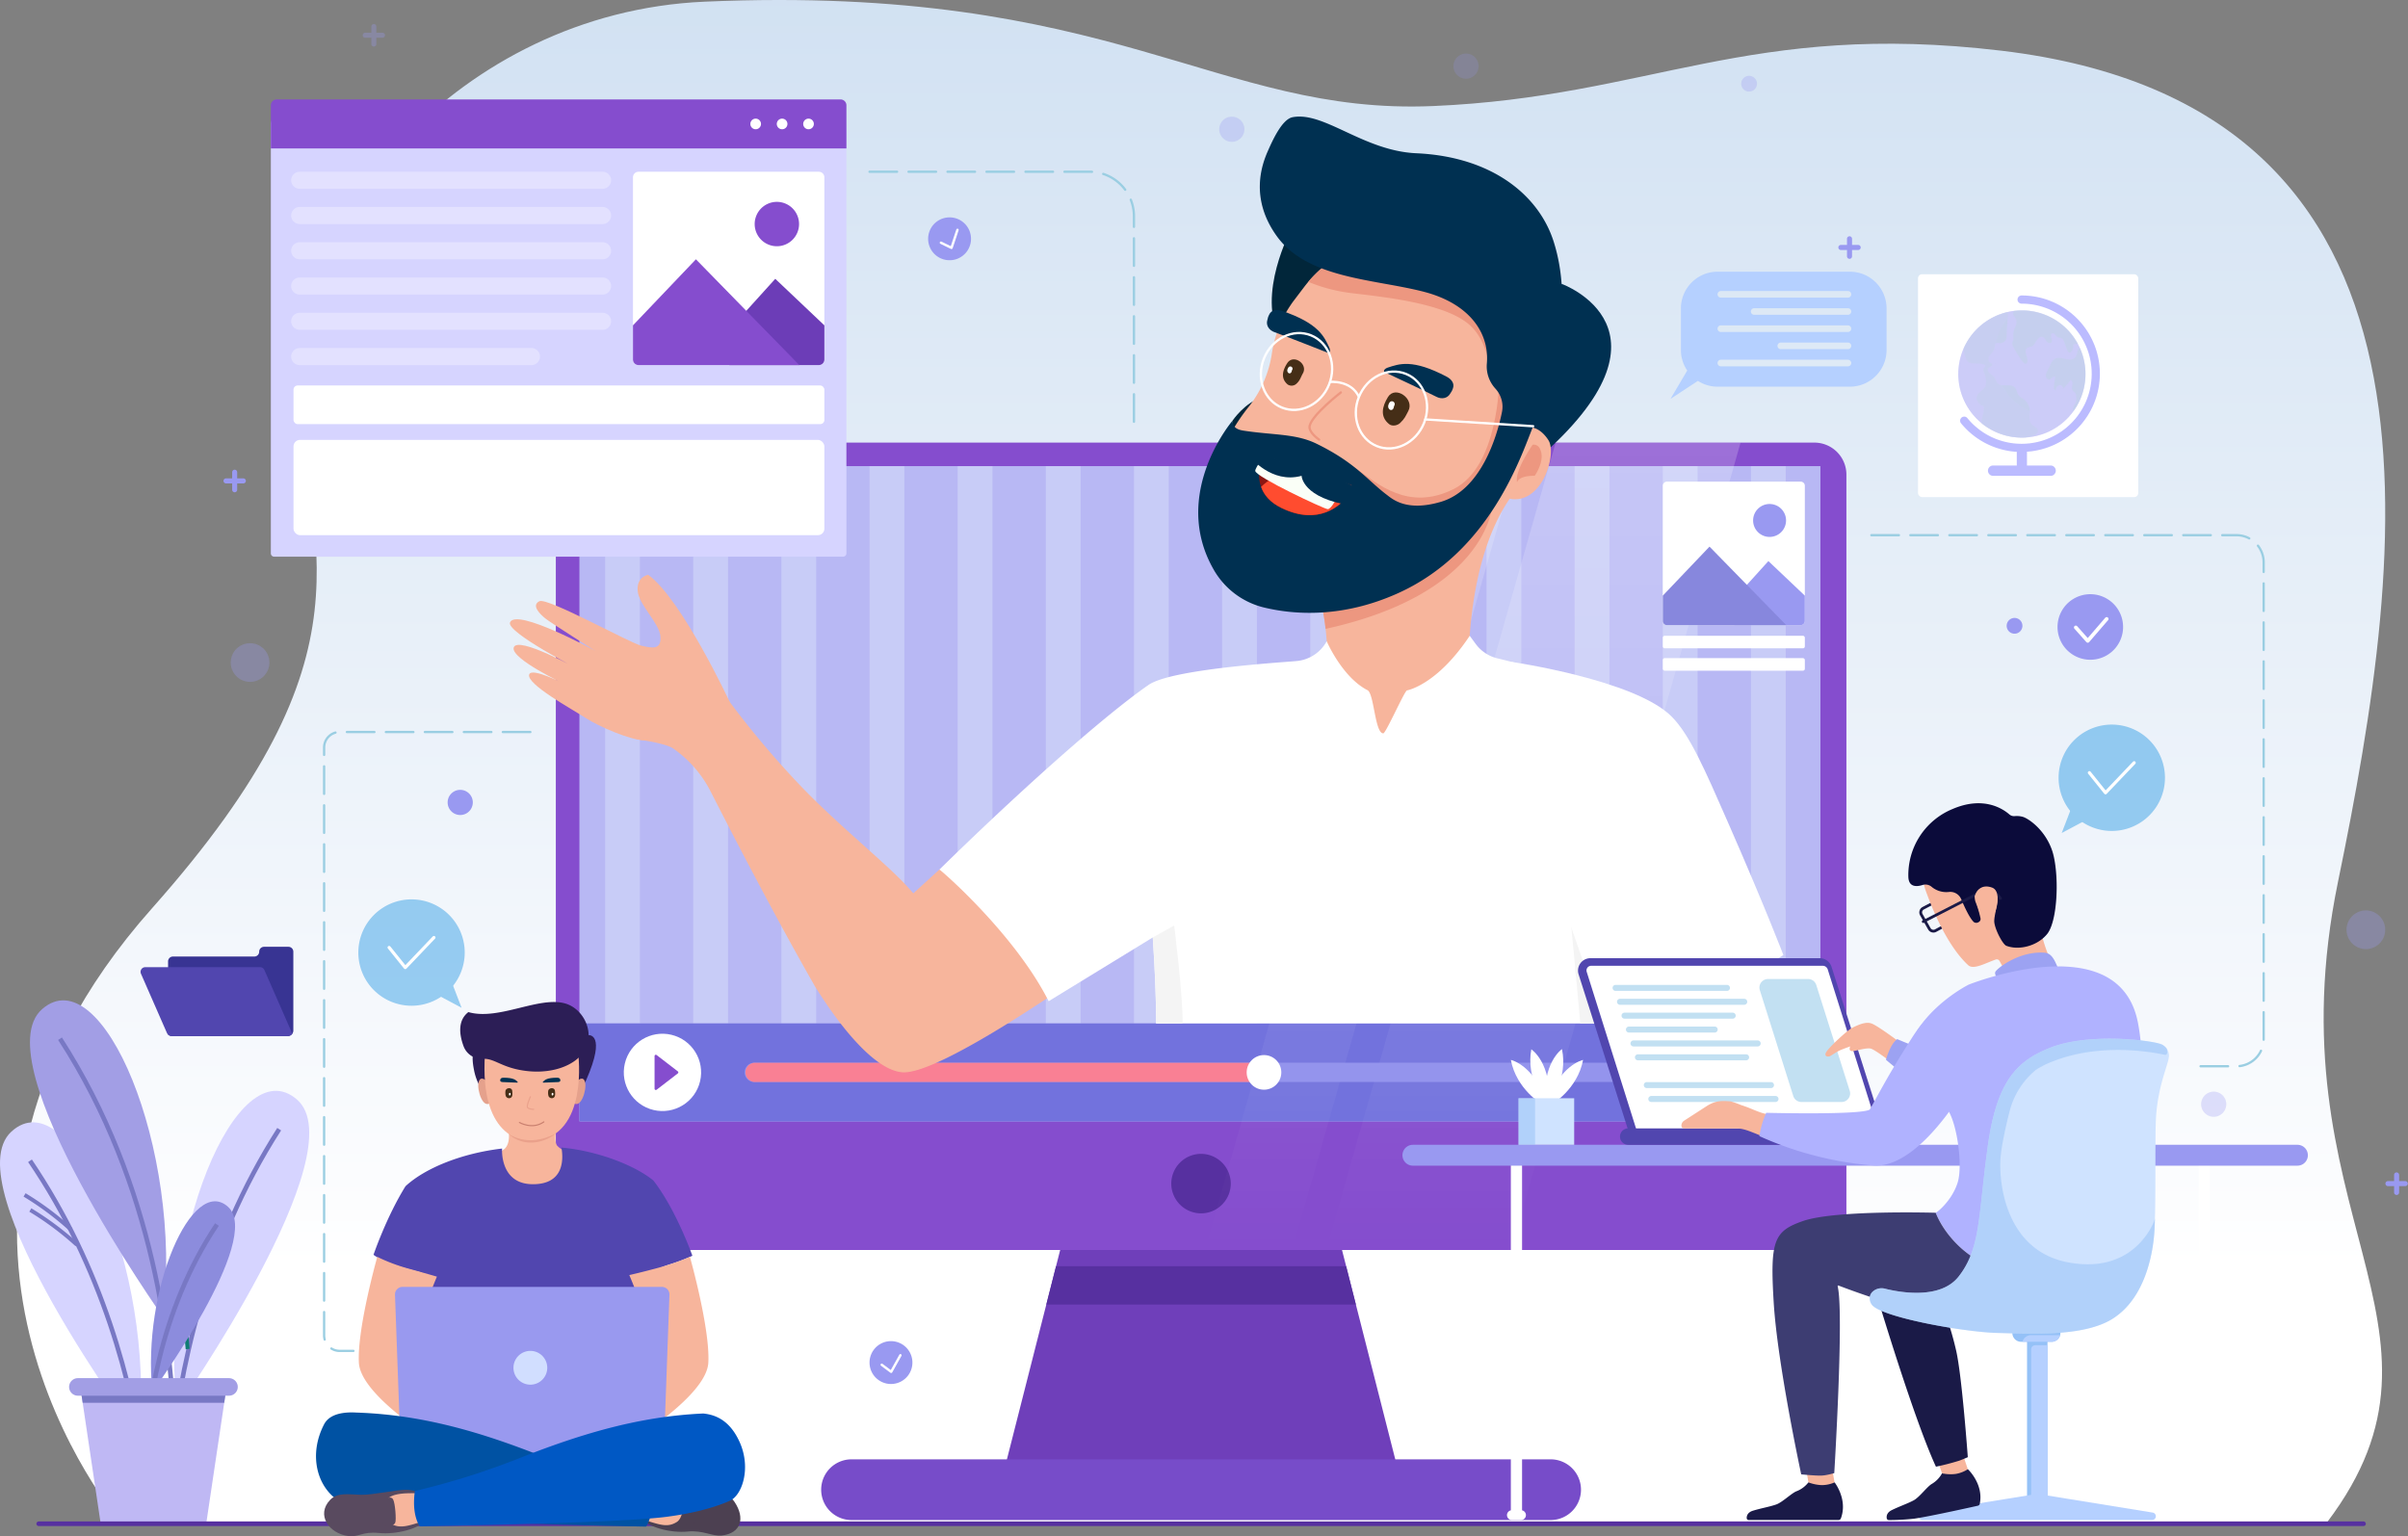 <svg xmlns="http://www.w3.org/2000/svg" xmlns:xlink="http://www.w3.org/1999/xlink" width="1049.99" height="670" viewBox="0 0 1049.99 670">
  <rect x="0" y="0" width="1049.99" height="670" fill="#808080" stroke="none"/>
  <defs>
    <linearGradient id="linear-gradient" x1="0.5" x2="0.5" y2="1" gradientUnits="objectBoundingBox">
      <stop offset="0" stop-color="#d1e1f2"/>
      <stop offset="0.775" stop-color="#fbfcfe"/>
      <stop offset="0.833" stop-color="#fff"/>
    </linearGradient>
    <linearGradient id="linear-gradient-2" x1="0.5" y1="-0.011" x2="0.5" y2="0.996" gradientUnits="objectBoundingBox">
      <stop offset="0" stop-color="#fff"/>
      <stop offset="1" stop-color="#fff" stop-opacity="0"/>
    </linearGradient>
  </defs>
  <g id="About_Image" data-name="About Image" transform="translate(-63.01 -47.639)">
    <path id="Path_1840" data-name="Path 1840" d="M112.412,711.319s-109.939-128.13,13.9-267.564c99.827-112.392,67.952-155.857,63.351-231.646C185.772,147.956,258.52,53.1,367.39,48.362,545.835,40.6,590.2,97.948,684.938,93.89S822.529,56.669,932.573,69.737c204.2,24.252,176.677,217.785,146.919,362.443s59.659,194.05-4.689,279.254" transform="translate(2.996 0)" fill="url(#linear-gradient)"/>
    <g id="Group_344" data-name="Group 344" transform="translate(305.37 240.675)">
      <g id="Group_340" data-name="Group 340" transform="translate(115.707 326.868)">
        <path id="Path_1841" data-name="Path 1841" d="M496.085,480.039H323.629l18.732-73.647,4.245-16.7,8.242-32.343H464.866l8.242,32.343,4.245,16.7Z" transform="translate(-244.196 -357.347)" fill="#6f3fba"/>
        <path id="Path_1842" data-name="Path 1842" d="M469.78,393.316H334.788l4.246-16.7h126.5Z" transform="translate(-236.623 -344.27)" fill="#5730a0"/>
        <path id="Path_1843" data-name="Path 1843" d="M594.378,453.265H289.554a13.245,13.245,0,0,1-13.243-13.245h0a13.243,13.243,0,0,1,13.243-13.243H594.378a13.245,13.245,0,0,1,13.245,13.243h0A13.246,13.246,0,0,1,594.378,453.265Z" transform="translate(-276.311 -310.225)" fill="#774cc9"/>
      </g>
      <path id="Path_1844" data-name="Path 1844" d="M770.136,176.6V500.785a13.978,13.978,0,0,1-13.97,13.972H221.356a13.965,13.965,0,0,1-13.972-13.972V176.6a13.964,13.964,0,0,1,13.972-13.972h534.81A13.977,13.977,0,0,1,770.136,176.6Z" transform="translate(-207.384 -162.631)" fill="#854dce"/>
      <rect id="Rectangle_155" data-name="Rectangle 155" width="541.124" height="285.776" transform="translate(10.293 10.256)" fill="#b8b8f4"/>
      <g id="Group_341" data-name="Group 341" transform="translate(21.493 10.256)" opacity="0.3">
        <rect id="Rectangle_156" data-name="Rectangle 156" width="15.171" height="243.039" transform="translate(461.199)" fill="#eefaff"/>
        <rect id="Rectangle_157" data-name="Rectangle 157" width="15.171" height="243.039" transform="translate(499.632)" fill="#eefaff"/>
        <rect id="Rectangle_158" data-name="Rectangle 158" width="15.171" height="243.039" fill="#eefaff"/>
        <rect id="Rectangle_159" data-name="Rectangle 159" width="15.171" height="243.039" transform="translate(38.433)" fill="#eefaff"/>
        <rect id="Rectangle_160" data-name="Rectangle 160" width="15.171" height="243.039" transform="translate(76.866)" fill="#eefaff"/>
        <rect id="Rectangle_161" data-name="Rectangle 161" width="15.171" height="243.039" transform="translate(115.3)" fill="#eefaff"/>
        <rect id="Rectangle_162" data-name="Rectangle 162" width="15.171" height="243.039" transform="translate(153.733)" fill="#eefaff"/>
        <rect id="Rectangle_163" data-name="Rectangle 163" width="15.171" height="243.039" transform="translate(192.166)" fill="#eefaff"/>
        <rect id="Rectangle_164" data-name="Rectangle 164" width="15.171" height="243.039" transform="translate(230.6)" fill="#eefaff"/>
        <rect id="Rectangle_165" data-name="Rectangle 165" width="15.171" height="243.039" transform="translate(269.033)" fill="#eefaff"/>
        <rect id="Rectangle_166" data-name="Rectangle 166" width="15.171" height="243.039" transform="translate(307.466)" fill="#eefaff"/>
        <rect id="Rectangle_167" data-name="Rectangle 167" width="15.171" height="243.039" transform="translate(345.899)" fill="#eefaff"/>
        <rect id="Rectangle_168" data-name="Rectangle 168" width="15.171" height="243.039" transform="translate(384.333)" fill="#eefaff"/>
        <rect id="Rectangle_169" data-name="Rectangle 169" width="15.171" height="243.039" transform="translate(422.766)" fill="#eefaff"/>
      </g>
      <rect id="Rectangle_170" data-name="Rectangle 170" width="541.124" height="42.737" transform="translate(10.293 253.294)" fill="#7272dd"/>
      <path id="Path_1845" data-name="Path 1845" d="M380.221,373.364h0a13.012,13.012,0,0,1-12.973-12.975h0a13.012,13.012,0,0,1,12.973-12.975h0A13.013,13.013,0,0,1,393.2,360.39h0A13.013,13.013,0,0,1,380.221,373.364Z" transform="translate(-98.885 -37.219)" fill="#5730a0"/>
      <path id="Path_1846" data-name="Path 1846" d="M414.054,514.5h-38.01l99.963-351.868h38.01Z" transform="translate(-92.916 -162.631)" opacity="0.2" fill="url(#linear-gradient-2)"/>
      <path id="Path_1847" data-name="Path 1847" d="M488.177,514.5h-80.64L507.5,162.631h80.64Z" transform="translate(-71.541 -162.631)" opacity="0.2" fill="url(#linear-gradient-2)"/>
      <g id="Group_342" data-name="Group 342" transform="translate(82.514 267.109)">
        <path id="Path_1848" data-name="Path 1848" d="M704.685,332.134H260.735a4.2,4.2,0,1,1,0-8.393h443.95a4.2,4.2,0,0,1,0,8.393Z" transform="translate(-256.538 -320.396)" fill="#9494ed"/>
        <path id="Path_1849" data-name="Path 1849" d="M482.71,323.746v8.393H260.737a4.2,4.2,0,0,1,0-8.393Z" transform="translate(-256.537 -320.392)" fill="#f98094"/>
        <circle id="Ellipse_197" data-name="Ellipse 197" cx="7.554" cy="7.554" r="7.554" transform="translate(218.726)" fill="#fff"/>
      </g>
      <g id="Group_343" data-name="Group 343" transform="translate(26.22 254.384)">
        <circle id="Ellipse_198" data-name="Ellipse 198" cx="16.857" cy="16.857" r="16.857" transform="translate(0 32.812) rotate(-76.718)" fill="#fff"/>
        <path id="Path_1850" data-name="Path 1850" d="M233.933,321.79l9.243,7.121a.558.558,0,0,1,0,.885l-9.243,7.119a.558.558,0,0,1-.9-.441v-14.24A.559.559,0,0,1,233.933,321.79Z" transform="translate(-216.196 -309.074)" fill="#854dce"/>
      </g>
    </g>
    <g id="Group_350" data-name="Group 350" transform="translate(63.009 483.923)">
      <g id="Group_345" data-name="Group 345" transform="translate(0 53.205)">
        <path id="Path_1851" data-name="Path 1851" d="M123.71,476.472S42.468,366.726,67.961,343.287,130.71,402.41,123.71,476.472Z" transform="translate(-63.009 -339.229)" fill="#d6d4ff"/>
        <path id="Path_1852" data-name="Path 1852" d="M70.8,349.212c31.381,46.263,44.68,97.027,50.282,136.84" transform="translate(-57.724 -332.453)" fill="none" stroke="#7878c4" stroke-miterlimit="10" stroke-width="2"/>
        <path id="Path_1853" data-name="Path 1853" d="M69.392,358.081a129.806,129.806,0,0,1,20.3,15.16" transform="translate(-58.678 -326.434)" fill="none" stroke="#7878c4" stroke-miterlimit="10" stroke-width="1.718"/>
        <path id="Path_1854" data-name="Path 1854" d="M70.891,362a129.8,129.8,0,0,1,20.3,15.16" transform="translate(-57.66 -323.776)" fill="none" stroke="#7878c4" stroke-miterlimit="10" stroke-width="1.718"/>
      </g>
      <g id="Group_346" data-name="Group 346" transform="translate(74.149 39.464)">
        <path id="Path_1855" data-name="Path 1855" d="M109.627,469.461s78.328-111.846,52.226-134.606S100.68,395.609,109.627,469.461Z" transform="translate(-106.487 -331.043)" fill="#d6d4ff"/>
        <path id="Path_1856" data-name="Path 1856" d="M154.763,341c-32.451,50.658-43.829,105.974-47.583,147.042" transform="translate(-107.18 -324.281)" fill="none" stroke="#7878c4" stroke-miterlimit="10" stroke-width="2"/>
        <path id="Path_1857" data-name="Path 1857" d="M110.709,381.593c.3,10.316.967,19.658,1.748,27.744" transform="translate(-104.785 -296.735)" fill="none" stroke="#0e7c74" stroke-miterlimit="10" stroke-width="1.718"/>
      </g>
      <g id="Group_347" data-name="Group 347" transform="translate(13.073 0)">
        <path id="Path_1858" data-name="Path 1858" d="M128.888,445.757S50.059,334.265,76.057,311.388,137.5,371.866,128.888,445.757Z" transform="translate(-70.797 -307.534)" fill="#a29ee5"/>
        <path id="Path_1859" data-name="Path 1859" d="M78.6,317.5c41.381,63.963,49.006,135.551,50.008,176.241" transform="translate(-65.5 -300.771)" fill="none" stroke="#7878c4" stroke-miterlimit="10" stroke-width="2"/>
      </g>
      <g id="Group_348" data-name="Group 348" transform="translate(62.959 87.644)">
        <path id="Path_1860" data-name="Path 1860" d="M102.835,442.846s48.513-66.671,33-80.7S98.241,398.159,102.835,442.846Z" transform="translate(-99.357 -359.744)" fill="#8c8cdd"/>
        <path id="Path_1861" data-name="Path 1861" d="M132.154,365.769c-25.511,38.281-30.7,81.442-31.64,106" transform="translate(-100.514 -355.655)" fill="none" stroke="#7878c4" stroke-miterlimit="10" stroke-width="2"/>
      </g>
      <g id="Group_349" data-name="Group 349" transform="translate(30.135 164.772)">
        <path id="Path_1862" data-name="Path 1862" d="M147.871,407.334l-.382,2.549-.8,5.417-7.749,52.012H92.711L84.963,415.3l-.8-5.417-.382-2.549Z" transform="translate(-79.05 -404.572)" fill="#bfb8f4"/>
        <path id="Path_1863" data-name="Path 1863" d="M147.334,408.853l-.8,5.417H84.808l-.8-5.417Z" transform="translate(-78.895 -403.542)" fill="#7878c4"/>
        <path id="Path_1864" data-name="Path 1864" d="M150.682,413.337h-65.9a3.824,3.824,0,0,1-3.824-3.824h0a3.824,3.824,0,0,1,3.824-3.824h65.9a3.823,3.823,0,0,1,3.822,3.824h0A3.823,3.823,0,0,1,150.682,413.337Z" transform="translate(-80.961 -405.689)" fill="#a29ee5"/>
      </g>
    </g>
    <g id="Group_351" data-name="Group 351" transform="translate(124.301 460.564)">
      <path id="Path_1865" data-name="Path 1865" d="M161.286,295.744v34.388a2.327,2.327,0,0,1-.452,1.392,2.377,2.377,0,0,1-1.974,1.034H108.34a2.477,2.477,0,0,1-1.672-.658V299.975a2.119,2.119,0,0,1,2.124-2.107h35.5a2.118,2.118,0,0,0,2.105-2.124,2.12,2.12,0,0,1,2.107-2.125h10.66A2.135,2.135,0,0,1,161.286,295.744Z" transform="translate(-94.671 -293.619)" fill="#383493"/>
      <path id="Path_1866" data-name="Path 1866" d="M165.685,327.928a2.377,2.377,0,0,1-1.974,1.034H113.19a2.477,2.477,0,0,1-1.672-.658,2.352,2.352,0,0,1-.509-.715.75.75,0,0,1-.076-.17L99.692,301.756a2.029,2.029,0,0,1,1.862-2.839h50.087a2.022,2.022,0,0,1,1.86,1.2l10.529,24.027Z" transform="translate(-99.521 -290.023)" fill="#5146af"/>
    </g>
    <line id="Line_4" data-name="Line 4" x2="1013.73" transform="translate(79.881 712.187)" fill="none" stroke="#5730a0" stroke-linecap="round" stroke-linejoin="round" stroke-width="2"/>
    <g id="Group_355" data-name="Group 355" transform="translate(181.11 91.01)">
      <path id="Rectangle_171" data-name="Rectangle 171" d="M4.484,0H244.321a6.647,6.647,0,0,1,6.647,6.647V191.591a1.432,1.432,0,0,1-1.432,1.432H1.432A1.432,1.432,0,0,1,0,191.591V4.484A4.484,4.484,0,0,1,4.484,0Z" transform="translate(0.001 6.38)" fill="#d6d4ff"/>
      <rect id="Rectangle_172" data-name="Rectangle 172" width="231.478" height="41.557" rx="2.827" transform="translate(9.884 148.477)" fill="#fff"/>
      <rect id="Rectangle_173" data-name="Rectangle 173" width="231.478" height="16.855" rx="1.801" transform="translate(9.884 124.746)" fill="#fff"/>
      <g id="Group_352" data-name="Group 352" transform="translate(8.858 31.528)">
        <path id="Path_1867" data-name="Path 1867" d="M274.437,99.7H142.359a3.72,3.72,0,0,1-3.72-3.72h0a3.72,3.72,0,0,1,3.72-3.72H274.437a3.72,3.72,0,0,1,3.72,3.72h0A3.72,3.72,0,0,1,274.437,99.7Z" transform="translate(-138.639 -92.256)" fill="#fff" opacity="0.31"/>
        <path id="Path_1868" data-name="Path 1868" d="M274.437,108.855H142.361a3.72,3.72,0,0,1-3.722-3.718h0a3.72,3.72,0,0,1,3.722-3.722H274.437a3.72,3.72,0,0,1,3.72,3.722h0A3.719,3.719,0,0,1,274.437,108.855Z" transform="translate(-138.639 -86.04)" fill="#fff" opacity="0.31"/>
        <path id="Path_1869" data-name="Path 1869" d="M274.437,118.015H142.361a3.72,3.72,0,0,1-3.722-3.72h0a3.721,3.721,0,0,1,3.722-3.72H274.437a3.72,3.72,0,0,1,3.72,3.72h0A3.72,3.72,0,0,1,274.437,118.015Z" transform="translate(-138.639 -79.823)" fill="#fff" opacity="0.31"/>
        <path id="Path_1870" data-name="Path 1870" d="M274.437,127.174H142.361a3.72,3.72,0,0,1-3.722-3.718h0a3.72,3.72,0,0,1,3.722-3.722H274.437a3.72,3.72,0,0,1,3.72,3.722h0A3.719,3.719,0,0,1,274.437,127.174Z" transform="translate(-138.639 -73.607)" fill="#fff" opacity="0.31"/>
        <path id="Path_1871" data-name="Path 1871" d="M274.437,136.334H142.361a3.72,3.72,0,0,1-3.722-3.72h0a3.72,3.72,0,0,1,3.722-3.72H274.437a3.72,3.72,0,0,1,3.72,3.72h0A3.72,3.72,0,0,1,274.437,136.334Z" transform="translate(-138.639 -67.39)" fill="#fff" opacity="0.31"/>
        <path id="Path_1872" data-name="Path 1872" d="M243.41,145.5H142.361a3.72,3.72,0,0,1-3.722-3.72h0a3.72,3.72,0,0,1,3.722-3.72H243.41a3.721,3.721,0,0,1,3.72,3.72h0A3.721,3.721,0,0,1,243.41,145.5Z" transform="translate(-138.639 -61.172)" fill="#fff" opacity="0.31"/>
      </g>
      <path id="Path_1873" data-name="Path 1873" d="M381.788,73.475H135.905a2.545,2.545,0,0,0-2.543,2.543v18.83h250.97V76.018A2.545,2.545,0,0,0,381.788,73.475Z" transform="translate(-133.362 -73.475)" fill="#854dce"/>
      <g id="Group_353" data-name="Group 353" transform="translate(209.09 8.367)">
        <path id="Path_1874" data-name="Path 1874" d="M262.555,80.779a2.319,2.319,0,1,1-2.32-2.32A2.318,2.318,0,0,1,262.555,80.779Z" transform="translate(-257.917 -78.459)" fill="#fff"/>
        <path id="Path_1875" data-name="Path 1875" d="M269.419,80.779a2.319,2.319,0,1,1-2.318-2.32A2.318,2.318,0,0,1,269.419,80.779Z" transform="translate(-253.258 -78.459)" fill="#fff"/>
        <path id="Path_1876" data-name="Path 1876" d="M276.283,80.779a2.319,2.319,0,1,1-2.318-2.32A2.318,2.318,0,0,1,276.283,80.779Z" transform="translate(-248.6 -78.459)" fill="#fff"/>
      </g>
      <g id="Group_354" data-name="Group 354" transform="translate(157.901 31.534)">
        <path id="Path_1877" data-name="Path 1877" d="M310.885,94.662v79.486a2.428,2.428,0,0,1-2.431,2.429H229.826a2.423,2.423,0,0,1-2.4-2.429V94.662a2.417,2.417,0,0,1,2.4-2.4h78.628A2.422,2.422,0,0,1,310.885,94.662Z" transform="translate(-227.424 -92.26)" fill="#fff"/>
        <path id="Path_1878" data-name="Path 1878" d="M293.892,140.374v14.9a2.428,2.428,0,0,1-2.431,2.429h-39l1.659-17.326,18.357-20.3Z" transform="translate(-210.431 -73.383)" fill="#6c3db7"/>
        <path id="Path_1879" data-name="Path 1879" d="M299.964,161.139H229.826a2.423,2.423,0,0,1-2.4-2.429v-14.9l27.448-28.806Z" transform="translate(-227.424 -76.822)" fill="#854dce"/>
        <path id="Path_1880" data-name="Path 1880" d="M278.391,109.759a9.677,9.677,0,1,1-9.676-9.676A9.676,9.676,0,0,1,278.391,109.759Z" transform="translate(-205.968 -86.951)" fill="#854dce"/>
      </g>
    </g>
    <g id="Group_363" data-name="Group 363" transform="translate(285.335 98.483)">
      <path id="Path_1881" data-name="Path 1881" d="M431.894,353.972l-26.238-45.023-41.716,3.285-11.378,10.376c-1.461-1.7-1.14-1.309-2.281-2.59-8.8-9.856-29.4-26.243-45.734-43.109A397.036,397.036,0,0,1,272.115,238.6l-3.3,1.647c.013-1.756.023-2.881.023-2.881l-14.682-19.639-17.792-1.157-13.21,16.063.68,8.588s.213,13.236,10.554,14.574c3.106.4,10.95,1.9,13.424,3.589A51.387,51.387,0,0,1,264.4,278.592c11.659,22.857,28.659,55.466,44.62,83.409a33.369,33.369,0,0,0,1.83,3c5.553,8.85,22.763,34.438,36.832,35.645C364.7,402.105,431.894,353.972,431.894,353.972Z" transform="translate(-176.646 16.166)" fill="#f7b59c"/>
      <g id="Group_362" data-name="Group 362" transform="translate(300.154)">
        <path id="Path_1882" data-name="Path 1882" d="M383.2,161.241s5.6-8.368,13.31-10.363-8.457,17.918-8.457,17.918-4.353,1.927-4.853,1.606S383.2,161.241,383.2,161.241Z" transform="translate(-368.329 -28.51)" fill="#01263a"/>
        <path id="Path_1883" data-name="Path 1883" d="M476.853,121.383s54.965,19.73-10.47,76.438l-9.849-3Z" transform="translate(-318.407 -48.434)" fill="#003051"/>
        <path id="Path_1884" data-name="Path 1884" d="M385.844,266.809c26.218,31.954,61.267,37.059,61.267,37.059,60.879-1.157,71.26-34.7,71.26-34.7l-34-7.551s-1.027-44.4,17.831-71.786c14.131,2.723,20.752-19.567,16.871-25.553-4.21-6.495-8.946-5.639-8.946-5.639-4.007,4.351-7.651,14.595-9.449,19.647l-84.823,43.866a48.2,48.2,0,0,1,2.28,6.1,98.544,98.544,0,0,1,3.785,18.345,124.828,124.828,0,0,1,.735,16.666Zm108.784-78.843c1.8-3.065,3.75-6.166,5.909-9.285-.754,2.159-1.319,4.111-1.731,5.7C496.409,186.407,494.679,187.914,494.628,187.966Z" transform="translate(-366.384 -23.172)" fill="#f7b59c"/>
        <path id="Path_1885" data-name="Path 1885" d="M405.078,214.395a98.541,98.541,0,0,1,3.786,18.345c70.638-15.484,72.659-53.717,72.659-53.717l-36.261,14.714Z" transform="translate(-353.33 -9.314)" fill="#ed9780"/>
        <path id="Path_1886" data-name="Path 1886" d="M401.856,107.183s-15.382,28.6-4.788,47.443l24.487-31.741" transform="translate(-361.293 -58.071)" fill="#01263a"/>
        <path id="Path_1887" data-name="Path 1887" d="M385.474,250.713C401.751,276.419,461.41,275.83,489.4,239s32.555-79.077,18.56-105.051c-7.782-14.437-26.391-22.783-44.682-24.133a49.738,49.738,0,0,0-14.558,1.079,53.094,53.094,0,0,0-28.848,17.554c-.687.809-1.325,1.62-1.962,2.454l-4.3,5.672c-.564.735-1.079,1.472-1.595,2.258a48.9,48.9,0,0,0-6.211,13.037,47.336,47.336,0,0,0-1.744,7.39,49.177,49.177,0,0,1-10.017,23.495C381.768,197.881,369.223,225.034,385.474,250.713Z" transform="translate(-371.883 -56.374)" fill="#f7b59c"/>
        <path id="Path_1888" data-name="Path 1888" d="M402.833,127.961a71.785,71.785,0,0,0,18.961,4.932c14.234,1.714,42.924,4.558,52.552,15.023,0,0,4.042,3.648,6.423,11.87,2.364,8.222-5.343-27.954-5.343-27.954L431.695,110.4A53.111,53.111,0,0,0,402.833,127.961Z" transform="translate(-354.854 -55.885)" fill="#ed9780"/>
        <path id="Path_1889" data-name="Path 1889" d="M480.307,146.641s-.138,37.249-19.835,47.1-33.186-2.295-42.181-8.726c-5.174-3.7-6.993,5.783-6.993,5.783s10.279,17.074,15.417,17.074,25.835-.285,27.4-1.284,13.418-6.71,13.418-6.71,8.137-13.906,8.707-15.375,9.849-17.311,9.421-19.31-.285-15.13-.285-15.13Z" transform="translate(-349.108 -31.291)" fill="#ed9780"/>
        <path id="Path_1890" data-name="Path 1890" d="M415.365,78.207c-4.643.9-8.847,10.436-10.74,14.709-2.728,6.146-7.917,20.8,3.91,37.191,13.416,18.592,42.394,18.628,64.019,24.2,19.219,4.947,28.8,17.336,27.536,31.452a14.335,14.335,0,0,0,3.572,10.618l.41.47a11.6,11.6,0,0,1,2.625,9.923c-2.256,11.163-9.308,34.056-26.649,39.176-14.987,4.425-21.135-1.2-23.609-3.087-8.721-6.636-13.646-13.987-30.665-22.286-8.852-4.316-18.375-3.718-30.789-5.53-2.31-.337-5.5-.641-5.862-4.38,0,0-27.094,31.789-8.138,64.835a34.638,34.638,0,0,0,21.939,16.535c12.738,3.072,33.9,4.86,58.5-6.262,40.252-18.2,53.527-59.738,58.88-72.8s19.27-48.246,8.889-80.648c-6.406-20-26.693-36.906-59.847-38.4C446.246,92.886,429.122,75.53,415.365,78.207Z" transform="translate(-374.252 -77.927)" fill="#003051"/>
        <path id="Path_1891" data-name="Path 1891" d="M430.966,180.751a19.474,19.474,0,0,1-1.712,2.568c-3.631,4.746-13.173,13.7-29.444,5.79-5.1-2.483-7.709-5.823-8.89-9.214-2.483-7.04,1.217-14.269,1.217-14.269a127.891,127.891,0,0,0,14.234,7.811c7.091,3.357,15.827,6.629,23.671,7.245C430.349,180.716,430.658,180.734,430.966,180.751Z" transform="translate(-363.522 -18.406)" fill="#8d1612"/>
        <path id="Path_1892" data-name="Path 1892" d="M430.124,176.086l-.43,1.439-.787,2.637c-3.631,4.746-13.173,13.7-29.444,5.79-5.1-2.483-7.709-5.823-8.89-9.214,6.715-6.441,13.413-6.458,13.413-6.458h10.928Z" transform="translate(-363.175 -15.248)" fill="#ff4c2f"/>
        <path id="Path_1893" data-name="Path 1893" d="M393.626,165.626s-4.553,5.671-4.564,7.291c-.017,2.516,29.975,16.6,31.581,16.7s4.4-5.671,4.4-5.671l-12.15-7.237" transform="translate(-364.2 -18.406)" fill="#fafff7"/>
        <path id="Path_1894" data-name="Path 1894" d="M393.042,130.261c-.712,1.595-.138.107-.784,2.364-.663,2.313.828,4.4,3.1,5.207,5.62,2.009,22.661,8.751,22.661,8.751,1.781,1.031,1.806-.883,1.256-2.038-2.238-4.689-4.484-10.515-20.623-15.983C396.384,127.8,394.016,128.078,393.042,130.261Z" transform="translate(-362.138 -43.823)" fill="#003051"/>
        <path id="Path_1895" data-name="Path 1895" d="M452.51,153.015c-.668,1.613.019.176-1.175,2.2-1.224,2.073-3.762,2.424-5.909,1.336-5.325-2.7-21.94-10.428-21.94-10.428-1.973-.583-.6-1.919.616-2.313,4.942-1.6,10.717-3.979,25.786,3.973C452,148.9,453.425,150.807,452.51,153.015Z" transform="translate(-341.511 -34.316)" fill="#003051"/>
        <path id="Path_1896" data-name="Path 1896" d="M387.659,168.183s9.449,12.018,22.572,8.35c0,0,.124,9.827,22.177,13.05l1.927-7.7s-14.192-7.566-15.125-7-14.422-3.6-16.992-4.084-11.346-7.334-11.346-7.334Z" transform="translate(-365.152 -19.867)" fill="#003051"/>
        <path id="Path_1897" data-name="Path 1897" d="M463.908,163.2s-8.006,11.407-6.777,16.381c0,0,.305-2.887,7.672-2.844,0,0,4.761-6.634,2.365-11.58A2.978,2.978,0,0,0,463.908,163.2Z" transform="translate(-318.089 -20.079)" fill="#ed9780"/>
        <g id="Group_358" data-name="Group 358" transform="translate(80.501 120.307)">
          <g id="Group_356" data-name="Group 356">
            <path id="Path_1898" data-name="Path 1898" d="M424.422,151.619c-2.515,4.1-3.566,8.565.547,11.82,1.321,1.046,3.6.6,4.742-.488,2.093-2,2.375-2.949,3.608-5.283,2.81-5.331-5.687-11.279-8.9-6.048Z" transform="translate(-422.206 -149.594)" fill="#452e17"/>
          </g>
          <g id="Group_357" data-name="Group 357" transform="translate(2.322 3.821)">
            <path id="Path_1899" data-name="Path 1899" d="M424.171,152.461c-.66,1.076-.937,2.248.143,3.1a1.035,1.035,0,0,0,1.244-.129c.549-.525.4-1.069.727-1.682a1.239,1.239,0,0,0-2.113-1.291Z" transform="translate(-423.589 -151.87)" fill="#fff"/>
          </g>
        </g>
        <g id="Group_361" data-name="Group 361" transform="translate(36.948 105.894)">
          <g id="Group_359" data-name="Group 359">
            <path id="Path_1900" data-name="Path 1900" d="M398.157,142.619c-2.077,3.178-3.007,6.68.166,9.342a3.114,3.114,0,0,0,3.755-.28c1.7-1.533,1.843-2.761,2.867-4.578,2.338-4.145-4.138-8.541-6.789-4.484Z" transform="translate(-396.262 -141.008)" fill="#452e17"/>
          </g>
          <g id="Group_360" data-name="Group 360" transform="translate(1.887 3.066)">
            <path id="Path_1901" data-name="Path 1901" d="M397.883,143.28c-.544.833-.789,1.751.044,2.449a.814.814,0,0,0,.985-.074c.445-.4.342-.834.613-1.309a.979.979,0,0,0-1.642-1.066Z" transform="translate(-397.386 -142.835)" fill="#fff"/>
          </g>
        </g>
      </g>
      <path id="Path_1902" data-name="Path 1902" d="M291.494,252.823s-21.051-45.206-35.738-55.854c0,0-5.169.809-4.564,7.091s9.518,13.989,9.919,19.867-3.549,5.063-8.412,3.947-40.824-21.131-44.371-19.379c-3.616,1.784.1,5.523,2.63,7.549s21.727,14.1,21.727,14.1-34.586-18.979-37.173-12.38c-1.677,4.279,30.48,20.787,30.48,20.787s-27.626-15.476-28.889-9.735c-1.076,4.9,22.327,15.88,22.327,15.88s-14.464-7.571-15.551-4.247c-1.38,4.212,18.709,15.123,24.534,18.926s20.007,9.891,25.63,9.743,9.778-.705,12.867,2.437" transform="translate(-195.449 2.867)" fill="#f7b59c"/>
      <path id="Path_1903" data-name="Path 1903" d="M600.892,338.869l11.617,42.991H401.514c.017-11.113-.588-24.375-1.46-37.468l-45.392,27.8c-14.84-29.411-47.188-57.394-47.641-57.411,31.509-30.915,70.146-65.927,91.2-80.532,10.072-7,58.459-9.815,64.737-10.436A16.65,16.65,0,0,0,475.9,215.2s6.732,15.645,17.71,21.3c2.988,1.225,3.257,18.969,6.983,18.868,1.108-.034,9.266-18.566,10.324-18.734,0,0,12.993-2.2,27.346-23.821l2.568,3.508a16.55,16.55,0,0,0,9.585,6.362,240.36,240.36,0,0,1,33.305,10.408c18.1,7.3,38.022,42.034,38.022,42.034l4.482,63.74-26.591-1.209Z" transform="translate(-119.727 13.621)" fill="#fff"/>
      <path id="Path_1904" data-name="Path 1904" d="M470.512,281.4l5.017,53.914h26.02l-4.616-35.14Z" transform="translate(-8.766 60.17)" fill="#f4f4f4"/>
      <path id="Path_1905" data-name="Path 1905" d="M540.278,276.336l23.5,62.419H493.694l-11.611-25.347" transform="translate(-0.913 56.732)" fill="#f7b59c"/>
      <path id="Path_1906" data-name="Path 1906" d="M455.607,219.6s53.713,7.769,69.772,23.762c8,7.97,14.566,23.245,24.615,46.164,16.438,37.49,24.187,57.91,24.187,57.91s-40.661,28.263-81.4,19.869l-19.96-57.5Z" transform="translate(-18.882 18.224)" fill="#fff"/>
      <ellipse id="Ellipse_199" data-name="Ellipse 199" cx="16.983" cy="15.289" rx="16.983" ry="15.289" transform="translate(322.469 121.187) rotate(-67.998)" fill="none" stroke="#fff" stroke-miterlimit="10" stroke-width="1"/>
      <ellipse id="Ellipse_200" data-name="Ellipse 200" cx="16.983" cy="15.289" rx="16.983" ry="15.289" transform="translate(363.868 137.994) rotate(-67.999)" fill="none" stroke="#fff" stroke-miterlimit="10" stroke-width="1"/>
      <path id="Path_1907" data-name="Path 1907" d="M408.473,146.889s9.159-.979,12.629,6.51" transform="translate(-50.871 -31.152)" fill="none" stroke="#fff" stroke-miterlimit="10" stroke-width="1"/>
      <line id="Line_5" data-name="Line 5" x2="47.05" y2="2.963" transform="translate(399.153 132.079)" fill="none" stroke="#fff" stroke-linecap="round" stroke-miterlimit="10" stroke-width="1"/>
      <path id="Path_1908" data-name="Path 1908" d="M375.416,330.775H363.9c.017-11.113-.587-24.375-1.46-37.468l9.333-5.221S375.685,318.924,375.416,330.775Z" transform="translate(-82.114 64.706)" fill="#f4f4f4"/>
      <path id="Path_1909" data-name="Path 1909" d="M416.823,149.594s-12.251,9.478-13.581,14.437c-.782,2.924,4.128,6.162,4.128,6.162" transform="translate(-54.479 -29.287)" fill="none" stroke="#ed9780" stroke-linecap="round" stroke-miterlimit="10" stroke-width="1"/>
    </g>
    <g id="Group_372" data-name="Group 372" transform="translate(200.805 484.648)">
      <path id="Path_1910" data-name="Path 1910" d="M221.994,350.033s5.029,17.537-13.831,17.531a15.373,15.373,0,0,1-6.851-1.638c-6.962-3.352-8.583-15.046-8.583-15.046,5.894-1.509,3.826-10.025,3.826-10.025l20.95.48s-1.036,5.476.494,7.04C220.667,351.1,221.994,350.033,221.994,350.033Z" transform="translate(-112.766 -285.645)" fill="#f7b59c"/>
      <path id="Path_1911" data-name="Path 1911" d="M216.09,346.208s-1.18,15.553,13.461,15.553c13.245,0,13.406-10.3,12.427-15.978,15.125,1.348,31.665,7.457,40.116,14.39,10.022,12.964,16.977,32.795,16.977,32.795a79.351,79.351,0,0,1-9.4,3.613,38.99,38.99,0,0,0-8.573,3.737l-5.926,80.057H182.523l-1.58-80.1s-6.087-1.459-11.011-3.072c-7.2-2.364-9.9-4.672-9.9-4.672s5.565-16.409,13.95-29.9C182.493,354.752,198.415,348.271,216.09,346.208Z" transform="translate(-134.957 -282.3)" fill="#5146af"/>
      <path id="Path_1912" data-name="Path 1912" d="M164.273,374.175s-8.835,31.251-8.021,46.179,36.1,35.83,36.1,35.83l4.615-15.745S182.311,434.2,180.139,422.8,190.273,382.8,190.273,382.8s-5.437-1.593-12.869-3.629A77.069,77.069,0,0,1,164.273,374.175Z" transform="translate(-137.558 -263.031)" fill="#f7b59c"/>
      <path id="Path_1913" data-name="Path 1913" d="M255.436,374.175s8.837,31.251,8.022,46.179-36.1,35.83-36.1,35.83l-4.615-15.745S237.4,434.2,239.571,422.8s-10.566-40.683-10.566-40.683,5.869-1.321,13.3-3.357A105.605,105.605,0,0,0,255.436,374.175Z" transform="translate(-92.396 -263.031)" fill="#f7b59c"/>
      <path id="Path_1914" data-name="Path 1914" d="M282.691,457.11H168.209l-2.6-71.729a3.285,3.285,0,0,1,3.282-3.4H282a3.285,3.285,0,0,1,3.283,3.4Z" transform="translate(-131.171 -257.735)" fill="#9999ef"/>
      <g id="Group_364" data-name="Group 364" transform="translate(0 178.989)">
        <path id="Path_1915" data-name="Path 1915" d="M230.267,437.737s2.436-2.877,8.1-3.032c3.675-.1,14.083,2.253,19.046,2.171s10.131-1.17,12.978,3.069c4.835,7.19,2.746,13.675-5.4,14.65-4.427.53-8.085-2.394-15.118-1.7-6.815.677-17.447-1.6-20.542-6.47" transform="translate(-87.918 -400.94)" fill="#4c4051"/>
        <path id="Path_1916" data-name="Path 1916" d="M226.807,434.515a52.912,52.912,0,0,0,9.132,1.764c3.643.2,11.816-.712,15.508,1.61,4,2.516,2.518,9.334-.017,10.942-4.093,2.6-7.4,1.254-14.888-1.1s-16.275-1.46-16.275-1.46" transform="translate(-94.076 -401.067)" fill="#f7b59c"/>
        <path id="Path_1917" data-name="Path 1917" d="M288.979,464.383s-84.88-1.529-107.493-4.507c-9.51-1.261-18.44-3.307-25.882-6.345-10.171-6.057-13.895-20.483-6.975-33.774,3.228-6.2,13.176-5.09,14.561-5.09.353,0,.537.02.537.02,27.515,1.074,52.59,8.1,80.931,19.433a327.254,327.254,0,0,0,46.533,14.9C292.681,459.856,288.979,464.383,288.979,464.383Z" transform="translate(-145.095 -414.59)" fill="#0052a3"/>
        <path id="Path_1918" data-name="Path 1918" d="M244.57,438.923s-2.249-1.252-3,.1-1.155,7.086-.767,7.964c.7,1.586,4,1.017,4,1.017l2.691-7.257Z" transform="translate(-80.239 -398.434)" fill="#4c4051"/>
      </g>
      <g id="Group_365" data-name="Group 365" transform="translate(3.534 179.459)">
        <path id="Path_1919" data-name="Path 1919" d="M191.511,437.868s-2.52-3-8.405-3.179c-3.819-.118-14.635,2.286-19.792,2.182s-10.227-1.222-13.515,2.243c-6.2,6.525-.43,14.715,8.022,15.76,4.6.567,5.954-2.083,13.258-1.333,7.076.729,18.127-1.6,21.36-6.643" transform="translate(-147.2 -401.422)" fill="#594a5f"/>
        <path id="Path_1920" data-name="Path 1920" d="M190.951,434.531a55.05,55.05,0,0,1-9.49,1.8c-3.785.19-12.271-.784-16.114,1.613-4.163,2.6-2.651,9.683-.025,11.365,4.242,2.713,7.683,1.331,15.469-1.091S197.7,446.76,197.7,446.76" transform="translate(-136.64 -401.526)" fill="#f7b59c"/>
        <path id="Path_1921" data-name="Path 1921" d="M307.981,453.05l-.02.022c-7.752,3.349-17.2,5.54-27.349,6.863-22.635,2.894-107.537,4.114-107.537,4.114s-3.678-4.569-2.149-15.38a326.192,326.192,0,0,0,46.594-14.719c27.742-10.935,52.364-17.861,79.134-19.08,5.239.52,11.3,2.832,15.577,11.8C317.934,438.54,313.52,450.964,307.981,453.05Z" transform="translate(-131.35 -414.87)" fill="#0058c4"/>
        <path id="Path_1922" data-name="Path 1922" d="M164.348,437.367s2.876-1.588,3.824.138,1.439,9.042.94,10.159c-.9,2.019-5.1,1.279-5.1,1.279l-3.4-9.266Z" transform="translate(-138.099 -400.054)" fill="#594a5f"/>
      </g>
      <path id="Path_1923" data-name="Path 1923" d="M219.418,316.575s7.863-.8-1.053,19.567c-3.361,7.677-4.558,7.168-4.615,7.539s-3.013-2.552-3.013-3.843.129-11.37.259-11.887S219.418,316.575,219.418,316.575Z" transform="translate(-100.544 -302.126)" fill="#2c1e56"/>
      <path id="Path_1924" data-name="Path 1924" d="M189.992,319.381s-6.085-1.7-3.631,10.45a23.919,23.919,0,0,0,6.045,12c.057.373,3.013-2.552,3.013-3.843s-.129-11.37-.259-11.887S189.992,319.381,189.992,319.381Z" transform="translate(-117.483 -300.274)" fill="#2c1e56"/>
      <path id="Path_1925" data-name="Path 1925" d="M190.667,328.764s-2.582-2.495-3.309.831,1.974,11.956,5.405,8.63" transform="translate(-116.492 -294.46)" fill="#e5a18c"/>
      <path id="Path_1926" data-name="Path 1926" d="M213.881,328.764s2.58-2.495,3.309.831-1.976,11.956-5.405,8.63" transform="translate(-99.833 -294.46)" fill="#e5a18c"/>
      <path id="Path_1927" data-name="Path 1927" d="M210.3,359.695h-.2c-2.4.144-23.712.349-21.014-38.4H229.7S234.624,357.368,210.3,359.695Z" transform="translate(-115.396 -298.918)" fill="#f7b59c"/>
      <path id="Path_1928" data-name="Path 1928" d="M228.44,308.631c7.646,2.266,12.587,11.935,8.81,19.584s-15.937,12.1-29.532,9.209c-8-1.7-10.577-4.922-15.375-4.68a8.45,8.45,0,0,1-8.34-5.528c-1.746-4.705-2.775-11.066,2.1-14.856C199.363,316.183,216.964,305.23,228.44,308.631Z" transform="translate(-119.672 -307.966)" fill="#2c1e56"/>
      <path id="Path_1929" data-name="Path 1929" d="M211.116,405.968a7.367,7.367,0,1,1-7.368-7.366A7.366,7.366,0,0,1,211.116,405.968Z" transform="translate(-110.286 -246.452)" fill="#d1deff"/>
      <path id="Path_1930" data-name="Path 1930" d="M195.2,342.394a17.018,17.018,0,0,0,3.037,1.484,17.761,17.761,0,0,0,7.131,1.177,20.634,20.634,0,0,0,3.864-.539,24.055,24.055,0,0,0,3.282-1,24.907,24.907,0,0,0,3.087-1.4,13.965,13.965,0,0,1-2.847,1.929,18.968,18.968,0,0,1-3.287,1.353,17.129,17.129,0,0,1-4.032.69,14.737,14.737,0,0,1-4.106-.4,15.041,15.041,0,0,1-3.334-1.278A11.221,11.221,0,0,1,195.2,342.394Z" transform="translate(-111.089 -284.79)" fill="#eaa18b"/>
      <g id="Group_368" data-name="Group 368" transform="translate(82.578 37.593)">
        <g id="Group_366" data-name="Group 366">
          <path id="Path_1931" data-name="Path 1931" d="M197.263,331.518c.156,1.385.277,3.023-1.234,3.2a1.591,1.591,0,0,1-1.549-.878,4.986,4.986,0,0,1-.185-1.976c-.084-1.746,2.768-2.119,2.968-.349Z" transform="translate(-194.287 -330.361)" fill="#452e17"/>
        </g>
        <g id="Group_367" data-name="Group 367" transform="translate(1.549 2.047)">
          <path id="Path_1932" data-name="Path 1932" d="M195.932,331.862c.071.358.027.705-.353.828a.3.3,0,0,1-.326-.159c-.1-.2,0-.332-.029-.532a.36.36,0,0,1,.707-.136Z" transform="translate(-195.21 -331.58)" fill="#fff"/>
        </g>
      </g>
      <g id="Group_371" data-name="Group 371" transform="translate(101.212 37.593)">
        <g id="Group_369" data-name="Group 369">
          <path id="Path_1933" data-name="Path 1933" d="M208.363,331.518c.156,1.385.277,3.023-1.234,3.2a1.591,1.591,0,0,1-1.549-.878,4.986,4.986,0,0,1-.185-1.976c-.084-1.746,2.768-2.119,2.968-.349Z" transform="translate(-205.387 -330.361)" fill="#452e17"/>
        </g>
        <g id="Group_370" data-name="Group 370" transform="translate(1.549 2.047)">
          <path id="Path_1934" data-name="Path 1934" d="M207.032,331.862c.07.358.027.705-.353.828a.3.3,0,0,1-.326-.159c-.1-.2,0-.332-.029-.532a.36.36,0,0,1,.707-.136Z" transform="translate(-206.31 -331.58)" fill="#fff"/>
        </g>
      </g>
      <path id="Path_1935" data-name="Path 1935" d="M211.55,328.278c.116.337.03.029.1.482s-.4.76-1.024.772c-1.541.032-6.24.247-6.24.247-.505.082-.43-.27-.238-.45.781-.729,1.61-1.665,6.021-1.7C210.789,327.623,211.39,327.818,211.55,328.278Z" transform="translate(-105.113 -294.622)" fill="#003051"/>
      <path id="Path_1936" data-name="Path 1936" d="M193.039,328.278c-.116.337-.032.029-.1.482s.4.76,1.024.772c1.541.032,6.24.247,6.24.247.505.082.43-.27.238-.45-.781-.729-1.612-1.665-6.021-1.7C193.8,327.623,193.2,327.818,193.039,328.278Z" transform="translate(-112.629 -294.622)" fill="#003051"/>
      <path id="Path_1937" data-name="Path 1937" d="M201.31,332.584s-1.784,3.916-1.224,4.685,2.661.8,2.661.8" transform="translate(-107.846 -291.258)" fill="none" stroke="#eaa18b" stroke-linecap="round" stroke-miterlimit="10" stroke-width="0.5"/>
      <path id="Path_1938" data-name="Path 1938" d="M197.938,339.368s5.619,3.3,10.648-.264" transform="translate(-109.23 -286.833)" fill="none" stroke="#c9806f" stroke-linecap="round" stroke-miterlimit="10" stroke-width="0.5"/>
    </g>
    <g id="Group_378" data-name="Group 378" transform="translate(674.538 397.955)">
      <g id="Group_374" data-name="Group 374" transform="translate(0 148.962)">
        <g id="Group_373" data-name="Group 373" transform="translate(45.583 7.591)">
          <path id="Path_1939" data-name="Path 1939" d="M461.026,501.416V350.195a.613.613,0,0,0-.611-.613h-3.67a.613.613,0,0,0-.611.613V501.416a2.139,2.139,0,0,0-1.682,2.072,2.17,2.17,0,0,0,2.171,2.169h3.915a2.17,2.17,0,0,0,2.171-2.169A2.139,2.139,0,0,0,461.026,501.416Z" transform="translate(-454.452 -349.582)" fill="#fff"/>
          <path id="Path_1940" data-name="Path 1940" d="M639.8,501.317h-.124V349.582h-4.892V501.317h-.124a1.559,1.559,0,0,0-1.558,1.558V504.1a1.559,1.559,0,0,0,1.558,1.558h5.14a1.559,1.559,0,0,0,1.558-1.558v-1.224A1.559,1.559,0,0,0,639.8,501.317Z" transform="translate(-333.2 -349.582)" fill="#fff"/>
        </g>
        <path id="Path_1941" data-name="Path 1941" d="M817.55,354.165h-385.7a4.552,4.552,0,0,1-4.553-4.553h0a4.552,4.552,0,0,1,4.553-4.553h385.7a4.552,4.552,0,0,1,4.553,4.553h0A4.552,4.552,0,0,1,817.55,354.165Z" transform="translate(-427.298 -345.06)" fill="#9999f1"/>
      </g>
      <path id="Path_1942" data-name="Path 1942" d="M606.528,372.919H495.2l-22.04-69.29a5.41,5.41,0,0,1,5.155-7.05h99.976a5.411,5.411,0,0,1,5.157,3.77Z" transform="translate(-396.349 -229.001)" fill="#5146af"/>
      <path id="Path_1943" data-name="Path 1943" d="M602.792,371.58H497.36L475.2,301.2a2.028,2.028,0,0,1,1.915-2.646H578.124a2.288,2.288,0,0,1,2.179,1.608Z" transform="translate(-394.854 -227.662)" fill="#fff"/>
      <path id="Path_1944" data-name="Path 1944" d="M531.755,306.136H483.19a1.309,1.309,0,0,1-1.309-1.309h0a1.31,1.31,0,0,1,1.309-1.311h48.565a1.312,1.312,0,0,1,1.311,1.311h0A1.31,1.31,0,0,1,531.755,306.136Z" transform="translate(-390.253 -224.293)" fill="#c2e0f2"/>
      <path id="Path_1945" data-name="Path 1945" d="M538.5,309.744H484.34a1.31,1.31,0,0,1-1.309-1.311h0a1.309,1.309,0,0,1,1.309-1.309H538.5a1.309,1.309,0,0,1,1.309,1.309h0A1.31,1.31,0,0,1,538.5,309.744Z" transform="translate(-389.472 -221.845)" fill="#c2e0f2"/>
      <path id="Path_1946" data-name="Path 1946" d="M532.682,313.351H485.516a1.31,1.31,0,0,1-1.311-1.309h0a1.312,1.312,0,0,1,1.311-1.311h47.166a1.31,1.31,0,0,1,1.309,1.311h0A1.309,1.309,0,0,1,532.682,313.351Z" transform="translate(-388.676 -219.396)" fill="#c2e0f2"/>
      <path id="Path_1947" data-name="Path 1947" d="M524.044,316.959H486.659a1.309,1.309,0,0,1-1.309-1.309h0a1.31,1.31,0,0,1,1.309-1.311h37.384a1.312,1.312,0,0,1,1.311,1.311h0A1.31,1.31,0,0,1,524.044,316.959Z" transform="translate(-387.898 -216.948)" fill="#c2e0f2"/>
      <path id="Path_1948" data-name="Path 1948" d="M541.995,320.567H487.84a1.312,1.312,0,0,1-1.311-1.311h0a1.31,1.31,0,0,1,1.311-1.309h54.155a1.309,1.309,0,0,1,1.309,1.309h0A1.31,1.31,0,0,1,541.995,320.567Z" transform="translate(-387.098 -214.499)" fill="#c2e0f2"/>
      <path id="Path_1949" data-name="Path 1949" d="M536.161,324.174H488.993a1.309,1.309,0,0,1-1.309-1.309h0a1.31,1.31,0,0,1,1.309-1.311h47.168a1.31,1.31,0,0,1,1.309,1.311h0A1.309,1.309,0,0,1,536.161,324.174Z" transform="translate(-386.314 -212.051)" fill="#c2e0f2"/>
      <path id="Path_1950" data-name="Path 1950" d="M545.452,331.389H491.3a1.31,1.31,0,0,1-1.311-1.309h0a1.312,1.312,0,0,1,1.311-1.311h54.155a1.31,1.31,0,0,1,1.309,1.311h0A1.309,1.309,0,0,1,545.452,331.389Z" transform="translate(-384.752 -207.154)" fill="#c2e0f2"/>
      <path id="Path_1951" data-name="Path 1951" d="M546.625,335H492.47a1.31,1.31,0,0,1-1.309-1.311h0a1.309,1.309,0,0,1,1.309-1.309h54.155a1.31,1.31,0,0,1,1.311,1.309h0A1.312,1.312,0,0,1,546.625,335Z" transform="translate(-383.955 -204.705)" fill="#c2e0f2"/>
      <path id="Path_1952" data-name="Path 1952" d="M555.835,355.621H538.341a3.735,3.735,0,0,1-3.562-2.612L520.2,306.853a3.737,3.737,0,0,1,3.562-4.863h17.494a3.736,3.736,0,0,1,3.562,2.612L559.4,350.758A3.736,3.736,0,0,1,555.835,355.621Z" transform="translate(-364.368 -225.329)" fill="#c2e0f2"/>
      <path id="Path_1953" data-name="Path 1953" d="M608.456,347.956H487.387a3.581,3.581,0,0,1-3.582-3.582h0a3.581,3.581,0,0,1,3.582-3.581H608.456a3.581,3.581,0,0,1,3.581,3.581h0A3.581,3.581,0,0,1,608.456,347.956Z" transform="translate(-388.947 -198.994)" fill="#5146af"/>
      <g id="Group_375" data-name="Group 375" transform="translate(225.373 39.792)">
        <path id="Path_1954" data-name="Path 1954" d="M567.716,296.635a2.657,2.657,0,0,1-2.307-1.331l-3.51-6.174a2.639,2.639,0,0,1,1.063-3.639l9.77-5.159a2.65,2.65,0,0,1,3.552,1.071l3.334,6.122a2.64,2.64,0,0,1-1.059,3.582l-9.594,5.211A2.606,2.606,0,0,1,567.716,296.635Zm6.243-15.39a1.4,1.4,0,0,0-.658.163l-9.77,5.16a1.421,1.421,0,0,0-.572,1.961h0l3.51,6.173a1.429,1.429,0,0,0,1.915.546l9.6-5.211a1.421,1.421,0,0,0,.567-1.929l-3.334-6.122A1.425,1.425,0,0,0,573.959,281.244Z" transform="translate(-561.553 -280.027)" fill="#1a1a47"/>
      </g>
      <path id="Path_1955" data-name="Path 1955" d="M565.872,327.83a21.014,21.014,0,0,1-1.412,1.65s-5.87-4.445-7.505-4.865c-1.62-.4-5.152.594-7.1.992-3.191.655-1.867-1.956-1.867-1.956s-2.15.754-4.036,1.519c-2.152.873-4.391,2.671-5.039,2.827-1.23.294-2.436-.317-1.286-2.04,1.628-2.441,9.322-9.5,11.236-10.426,2.446-1.16,5.773-2.85,8.442-1.858s11.361,7.5,11.361,7.5C568.919,323.413,567.185,326.139,565.872,327.83Z" transform="translate(-352.732 -217.603)" fill="#f7b59c"/>
      <path id="Path_1956" data-name="Path 1956" d="M552.893,335.1s28.795,25.184,50.341,27.747,57.881-38.316,57.881-38.316-2.286-21.776-15.723-19.216-31.444,34.939-39.248,36.451-48.375-15.681-48.375-15.681a10.538,10.538,0,0,0-2.51,3.092A27.079,27.079,0,0,0,552.893,335.1Z" transform="translate(-342.058 -223.217)" fill="#9ca2f2"/>
      <path id="Path_1957" data-name="Path 1957" d="M610.466,267.639c-6.868-7.861-17.017-8.706-24.855-7.839-10.287,1.138-19.229,8.074-22.2,17.991a23.112,23.112,0,0,0,.467,14.818c6.394,17.66,13.186,27.39,18.412,32.172,2.3,2.1,7.138-.76,12-2.469a1.37,1.37,0,0,1,1.67.638l2.778,5.132,20.064-4.094a70.791,70.791,0,0,1-4.234-11.643C617.2,309.027,623.031,282.02,610.466,267.639Z" transform="translate(-335.596 -254.148)" fill="#f7b59c"/>
      <path id="Path_1958" data-name="Path 1958" d="M576.48,295.01a5.175,5.175,0,0,1,5.249,3.081c1.486,3.535,3.779,8.479,5.582,10.089a1.84,1.84,0,0,0,1.986.019,1.555,1.555,0,0,0,.908-1.541,41.948,41.948,0,0,0-2.088-7.039,4.738,4.738,0,0,1,3.559-6.562,8.044,8.044,0,0,1,2.938.181c5.342,1.62,1.662,9.995,1.555,14.37-.077,3.084,3.614,10.232,5.253,10.875,5.365,2.105,13.5.2,17.813-5.127s5.253-23.141,2.892-33.8-10.886-16.671-13.7-17.356a9.959,9.959,0,0,0-3.349-.26,3.106,3.106,0,0,1-2.354-.769c-2.84-2.469-11.323-8.117-24.746-2.32a31.114,31.114,0,0,0-19.26,29.688c.2,4.553,3.774,4.215,6.251,3.423a4.137,4.137,0,0,1,3.935.851A10.033,10.033,0,0,0,576.48,295.01Z" transform="translate(-338.121 -256.323)" fill="#0b0b3a"/>
      <path id="Path_1959" data-name="Path 1959" d="M582.5,306.657s-1.784-1.988-1.106-3.2c.839-1.507,9.936-8.706,20.556-8.326,1.65.059,3.668.059,5.647,4.366a31.1,31.1,0,0,1,2.446,7.163Z" transform="translate(-322.819 -229.996)" fill="#9ca2f2"/>
      <path id="Path_1960" data-name="Path 1960" d="M644.1,432.676c-.643.154-1.341.307-2.068.447C633.018,434.8,618.358,435,618.358,435c-28.9-.517-41.731-16.1-46.426-24.136a30.067,30.067,0,0,1-2.307-4.709c1.65-.881,7.421-6.122,9.6-13.277,2.179-7.17-.112-24.262-3.844-30.774-2.055-3.577-8.133-10.831-11.949-18.476-3.131-6.288-4.751-12.844-1.328-17.846,8.5-12.481,21.9-19.119,21.9-19.119s24.6-9.852,45.546-7.616c13.29,1.4,25.127,7.658,28.286,24.386C665.986,366.517,644.1,432.676,644.1,432.676Z" transform="translate(-337.103 -227.553)" fill="#b0b2ff"/>
      <path id="Path_1961" data-name="Path 1961" d="M579.34,431.465a9.544,9.544,0,0,1-5.191,2.928,9.21,9.21,0,0,1-6.043-1.121l-1.606-4.637,11.089-2.416Z" transform="translate(-332.823 -141.016)" fill="#f7b59c"/>
      <path id="Path_1962" data-name="Path 1962" d="M544.475,434.719a9.542,9.542,0,0,1-5.588,2.066,9.214,9.214,0,0,1-5.788-2.066l-.851-4.833h11.378Z" transform="translate(-356.07 -138.527)" fill="#f7b59c"/>
      <path id="Path_1963" data-name="Path 1963" d="M590.082,459.2c-.727.334-2.941,1.242-3.737,1.523a103.475,103.475,0,0,1-10.156,2.62c-9.535-20.608-25.09-72.471-25.09-72.471-2.167-9.167,4.36-12.871,10.091-13.22a12.148,12.148,0,0,1,5.283.769c5.478,2.32,13.513,17.818,13.513,17.818s2.446,5.353,5,16.421S590.082,459.2,590.082,459.2Z" transform="translate(-343.564 -173.995)" fill="#1a1a47"/>
      <path id="Path_1964" data-name="Path 1964" d="M630.11,390.2c-.07,5.212-1.454,13.529-9.266,15.875-11.655,3.493-20.264,1.509-33.779-.824-11.319-1.942-29.194-8.566-34.672-10.65-.713-.265-.581.091-.442.833,2.585,12.632-1.6,80.9-1.6,80.9a32.431,32.431,0,0,1-3.858.895,15.726,15.726,0,0,1-2.221.195c-2.936,0-8.331-.552-8.331-.552s-10.368-48.081-12-74.984.01-31.059,12.753-35.493c14.2-4.939,57.891-3.611,57.891-3.611l.015.013c.153.475,3.228,8.875,12.3,16.478A51.84,51.84,0,0,0,630.11,390.2Z" transform="translate(-362.061 -184.182)" fill="#3d3d72"/>
      <g id="Group_376" data-name="Group 376" transform="translate(203.736 102.688)">
        <path id="Path_1965" data-name="Path 1965" d="M598.451,395.34v69.082a4.458,4.458,0,0,1-8.916,0V395.34Z" transform="translate(-520.925 -264.661)" fill="#94c1f7"/>
        <path id="Path_1966" data-name="Path 1966" d="M597.733,397.13v65.885a4.768,4.768,0,0,1-3.839,4.608,4.461,4.461,0,0,1-2.85-.557l-.452-.841V398.96a1.83,1.83,0,0,1,1.83-1.83Z" transform="translate(-520.208 -263.447)" fill="#b5d0ff"/>
        <path id="Path_1967" data-name="Path 1967" d="M606.684,395.512a3.6,3.6,0,0,1-.124.95,3.866,3.866,0,0,1-3.718,2.894H589.565a3.85,3.85,0,0,1-3.843-3.844,3.863,3.863,0,0,1,3.843-3.842h13.277A3.84,3.84,0,0,1,606.684,395.512Z" transform="translate(-523.513 -267.153)" fill="#94c1f7"/>
        <path id="Path_1968" data-name="Path 1968" d="M604.775,394.524a3.866,3.866,0,0,1-3.718,2.894h-12.7a3.78,3.78,0,0,1,.994-1.776,3.889,3.889,0,0,1,2.725-1.118Z" transform="translate(-521.728 -265.215)" fill="#b5d0ff"/>
        <path id="Path_1969" data-name="Path 1969" d="M679.139,325.326c0,.042-.022.064-.022.106a12.257,12.257,0,0,1-.232,1.313c-1.079,4.509-4.89,13.337-5.441,26.567-.361,8.13-.022,29.7-.4,42.741v.02c-.064,1.949-.128,3.683-.211,5.187-.7,11.538-4.637,28.642-16.681,37.3-12.236,9.186-36.856,7.6-51.8,7.26-14.945-.359-51.971-7.092-54.934-12.6a4.78,4.78,0,0,1-.7-3.176c0-.02,0-.02.022-.042a3.851,3.851,0,0,1,1.141-2.117,5.766,5.766,0,0,1,5.462-1.355c6.033,1.5,23.985,4.974,32.071-5.271,9.78-12.406,8.551-26.737,12.743-56.945,3.958-28.58,12.872-37.342,27.626-43.037,15.771-6.077,41.111-3.473,47.44-1.568A5.415,5.415,0,0,1,679.139,325.326Z" transform="translate(-548.664 -317.495)" fill="#cfe3ff"/>
        <path id="Path_1970" data-name="Path 1970" d="M664.806,445.519a1.639,1.639,0,0,1-1.637,1.635H563.022a1.632,1.632,0,0,1-.265-3.243l50.339-8.16,12.662,2.053,37.663,6.107A1.636,1.636,0,0,1,664.806,445.519Z" transform="translate(-540.029 -237.235)" fill="#b5d0ff"/>
      </g>
      <path id="Path_1971" data-name="Path 1971" d="M543.632,432.765a18.45,18.45,0,0,0,5.751,1.194,13.851,13.851,0,0,0,5.662-1.194s5.833,7.428,2.735,15.708a1.126,1.126,0,0,1-1.054.713H517.6a.877.877,0,0,1-.888-.849c-.012-.964.374-2.5,2.751-3.226,3.609-1.108,7.336-1.719,10.131-2.709s6.809-5.095,9.055-5.852A12.19,12.19,0,0,0,543.632,432.765Z" transform="translate(-366.611 -136.573)" fill="#1a1a47"/>
      <path id="Path_1972" data-name="Path 1972" d="M577.219,431.152a18.428,18.428,0,0,0,5.867.267,13.849,13.849,0,0,0,5.4-2.078s6.94,6.409,5.194,15.075a1.124,1.124,0,0,1-.927.871s-20.641,4.626-27.621,5.625a99.089,99.089,0,0,1-11,.613.935.935,0,0,1-1.012-.724c-.166-.95-.029-2.528,2.2-3.624,3.389-1.665,6.971-2.861,9.573-4.281s5.912-6.112,8.011-7.217A12.192,12.192,0,0,0,577.219,431.152Z" transform="translate(-341.94 -138.897)" fill="#1a1a47"/>
      <path id="Path_1973" data-name="Path 1973" d="M534.862,349s-4.01-1.662-6.107-2.4c-.839-.292-1.622-.5-2.265-.656a12.118,12.118,0,0,0-2.753-.294H500.944a1.2,1.2,0,0,1-1.188-1.2,2.6,2.6,0,0,1,1.188-2.194l2.446-1.578,7.309-4.724c3.619-2.335,6.25-2.478,10.554-2.1a39.465,39.465,0,0,1,4.482,1.571c4.271,1.41,5.2,2.051,8.038,3.059a19.431,19.431,0,0,0,2.389.725,2.347,2.347,0,0,0,.979.1A13.674,13.674,0,0,1,534.862,349Z" transform="translate(-378.121 -203.816)" fill="#f7b59c"/>
      <path id="Path_1974" data-name="Path 1974" d="M610.359,311.195c-2.986-1.823-12.019-6.839-23.665,11.323s-15.217,25.909-18.585,31.554c-4.076,2.446-45.12,1.4-45.12,1.4a37.23,37.23,0,0,0-2.97,10.175,149.592,149.592,0,0,0,50.734,12.884c22.4,0,45.486-43.782,46.535-49.255S617.5,315.554,610.359,311.195Z" transform="translate(-364.368 -220.463)" fill="#b0b2ff"/>
      <g id="Group_377" data-name="Group 377" transform="translate(226.498 37.65)">
        <path id="Path_1975" data-name="Path 1975" d="M562.832,293.327a.608.608,0,0,1-.277-1.15l22.694-11.632c2.568-1.316,7.826-4.009,11.727,1.716a.609.609,0,0,1-1.006.687c-3.042-4.465-6.671-3.111-10.122-1.34L563.111,293.26A.593.593,0,0,1,562.832,293.327Z" transform="translate(-562.223 -278.751)" fill="#1a1a47"/>
      </g>
      <path id="Path_1976" data-name="Path 1976" d="M575.908,282.273l3,9.572a3.042,3.042,0,0,0,4.58-.332c2.246-2.587,4.2-11.57.082-13.069S576.949,279.069,575.908,282.273Z" transform="translate(-326.437 -241.642)" fill="#f7b59c"/>
      <path id="Path_1977" data-name="Path 1977" d="M678.229,321.939a.157.157,0,0,1-.022-.062,5.556,5.556,0,0,0-2.985-2.16c-6.329-1.905-31.669-4.509-47.44,1.568-14.754,5.694-23.668,14.457-27.626,43.037-4.192,30.208-2.963,44.539-12.743,56.945-8.086,10.245-26.038,6.774-32.071,5.271a5.766,5.766,0,0,0-5.462,1.355,3.93,3.93,0,0,0-1.163,2.159,4.78,4.78,0,0,0,.7,3.176c2.963,5.5,39.988,12.236,54.934,12.6,14.945.339,39.565,1.925,51.8-7.26,12.045-8.659,15.983-25.763,16.681-37.3.084-1.5.148-3.238.211-5.187-.253,1.059-8.528,24.368-37.658,19-28.061-5.174-30.611-35.954-29.607-46.31.133-1.125.265-2.218.393-3.233.253-1.92,1.794-10.033,3.7-17.126a34.468,34.468,0,0,1,11.042-17.15,16.516,16.516,0,0,1,2.676-1.6c.275-.17.593-.339.91-.509.425-.233.868-.445,1.377-.678l1.461-.635c.361-.148.742-.3,1.1-.423,22.8-9.018,47.312-3.154,48.922-2.9C678.885,324.756,678.335,322.363,678.229,321.939Z" transform="translate(-344.928 -214.806)" fill="#94c1f7" opacity="0.5"/>
    </g>
    <path id="Path_1981" data-name="Path 1981" d="M496.918,173.7l11.964-7.843a15.93,15.93,0,0,0,8.608,2.525h57.635a16.014,16.014,0,0,0,16.013-16.015V134.234a16.014,16.014,0,0,0-16.013-16.013H517.49a16.014,16.014,0,0,0-16.015,16.013v18.128a15.933,15.933,0,0,0,2.753,8.978Zm20.525-15.634a1.44,1.44,0,0,1,1.437-1.435H574.3a1.436,1.436,0,1,1,0,2.872H518.88A1.441,1.441,0,0,1,517.443,158.061Zm56.857-6.055h-29.28a1.436,1.436,0,1,1,0-2.872H574.3a1.436,1.436,0,1,1,0,2.872Zm-56.857-8.927a1.441,1.441,0,0,1,1.437-1.437H574.3a1.437,1.437,0,0,1,0,2.874H518.88A1.442,1.442,0,0,1,517.443,143.079Zm56.857-6.055H533.419a1.437,1.437,0,1,1,0-2.874H574.3a1.437,1.437,0,0,1,0,2.874ZM517.443,128.1a1.441,1.441,0,0,1,1.437-1.437H574.3a1.437,1.437,0,0,1,0,2.874H518.88A1.442,1.442,0,0,1,517.443,128.1Z" transform="translate(294.491 47.903)" fill="#b5d0ff"/>
    <g id="Group_380" data-name="Group 380" transform="translate(204.34 122.544)">
      <path id="Path_1982" data-name="Path 1982" d="M237.129,237.823H153.957a6.757,6.757,0,0,0-6.757,6.757V500.965a6.757,6.757,0,0,0,6.757,6.757h6.023" transform="translate(-147.2 6.533)" fill="none" stroke="#9acee2" stroke-linecap="round" stroke-miterlimit="10" stroke-width="1" stroke-dasharray="12 5"/>
      <path id="Path_1983" data-name="Path 1983" d="M549.1,186.678H708.286a11.873,11.873,0,0,1,11.872,11.873V406.427A11.871,11.871,0,0,1,708.286,418.3H690.121" transform="translate(125.568 -28.179)" fill="none" stroke="#9acee2" stroke-linecap="round" stroke-miterlimit="10" stroke-width="1" stroke-dasharray="12 5"/>
      <path id="Path_1984" data-name="Path 1984" d="M288.872,92.26h95.894a19.4,19.4,0,0,1,19.406,19.4V203.24" transform="translate(-51.048 -92.26)" fill="none" stroke="#9acee2" stroke-linecap="round" stroke-miterlimit="10" stroke-width="1" stroke-dasharray="12 5"/>
    </g>
    <g id="Group_383" data-name="Group 383" transform="translate(721.803 505.177)">
      <g id="Group_381" data-name="Group 381">
        <path id="Path_1985" data-name="Path 1985" d="M469,342.323s-11.135-6.518-13.549-19.313c0,0,10.488,2.172,15.746,19.313" transform="translate(-455.454 -318.284)" fill="#fff"/>
        <path id="Path_1986" data-name="Path 1986" d="M467.031,342.323s11.135-6.518,13.549-19.313c0,0-10.488,2.172-15.746,19.313" transform="translate(-449.088 -318.284)" fill="#fff"/>
        <path id="Path_1987" data-name="Path 1987" d="M466.605,343.15s-8.029-10.1-5.661-22.9c0,0,9,5.813,7.71,23.7" transform="translate(-452.024 -320.159)" fill="#fff"/>
        <path id="Path_1988" data-name="Path 1988" d="M466.594,343.227s7.788-10.287,5.115-23.032c0,0-8.855,6.027-7.145,23.874" transform="translate(-449.42 -320.195)" fill="#fff"/>
      </g>
      <g id="Group_382" data-name="Group 382" transform="translate(3.353 21.443)">
        <rect id="Rectangle_175" data-name="Rectangle 175" width="24.263" height="20.291" fill="#cfe3ff"/>
        <rect id="Rectangle_176" data-name="Rectangle 176" width="7.216" height="20.291" fill="#94c1f7" opacity="0.5"/>
      </g>
    </g>
    <g id="Group_387" data-name="Group 387" transform="translate(960.638 363.651)">
      <g id="Group_386" data-name="Group 386" opacity="0.5">
        <g id="Group_385" data-name="Group 385">
          <g id="Group_384" data-name="Group 384" transform="translate(1.365 33.02)">
            <path id="Path_1989" data-name="Path 1989" d="M609.515,263.971l-10.974,5.853,5.487-14.266" transform="translate(-598.541 -255.558)" fill="#389fe5"/>
          </g>
          <path id="Path_1990" data-name="Path 1990" d="M644.117,259.081a23.194,23.194,0,1,1-23.195-23.193A23.194,23.194,0,0,1,644.117,259.081Z" transform="translate(-597.728 -235.888)" fill="#389fe5"/>
        </g>
      </g>
      <path id="Path_1991" data-name="Path 1991" d="M605.729,250.142l7.038,8.758,12.489-13.1" transform="translate(-592.298 -229.159)" fill="none" stroke="#fff" stroke-linecap="round" stroke-linejoin="round" stroke-width="1.38"/>
    </g>
    <g id="Group_391" data-name="Group 391" transform="translate(219.258 439.879)">
      <g id="Group_390" data-name="Group 390" opacity="0.5">
        <g id="Group_389" data-name="Group 389">
          <g id="Group_388" data-name="Group 388" transform="translate(34.05 33.021)">
            <path id="Path_1992" data-name="Path 1992" d="M176.371,309.381l10.974,5.853-5.487-14.266" transform="translate(-176.371 -300.968)" fill="#389fe5"/>
          </g>
          <path id="Path_1993" data-name="Path 1993" d="M156.087,304.491A23.194,23.194,0,1,0,179.282,281.3,23.193,23.193,0,0,0,156.087,304.491Z" transform="translate(-156.087 -281.297)" fill="#389fe5"/>
        </g>
      </g>
      <path id="Path_1994" data-name="Path 1994" d="M164.088,295.552l7.038,8.758,12.489-13.1" transform="translate(-150.657 -274.567)" fill="none" stroke="#fff" stroke-linecap="round" stroke-linejoin="round" stroke-width="1.38"/>
    </g>
    <g id="Group_394" data-name="Group 394" transform="translate(899.344 167.242)">
      <rect id="Rectangle_177" data-name="Rectangle 177" width="96.032" height="97.197" rx="1.77" fill="#fff"/>
      <g id="Group_393" data-name="Group 393" transform="translate(17.562 9.26)" opacity="0.5">
        <path id="Path_1995" data-name="Path 1995" d="M627.136,156.029a27.5,27.5,0,0,1-7.814,19.295.072.072,0,0,1-.039.018,25.458,25.458,0,0,1-2.385,2.192,25.916,25.916,0,0,1-3.955,2.694,25,25,0,0,1-3.413,1.61,27.109,27.109,0,0,1-8.435,1.862q-.844.058-1.687.059a27.734,27.734,0,0,1-6.381-54.724l.252-.057a23.637,23.637,0,0,1,2.7-.485,28.59,28.59,0,0,1,3.433-.213,27.722,27.722,0,0,1,24.413,14.583q.466.871.873,1.8A27.416,27.416,0,0,1,627.136,156.029Z" transform="translate(-571.677 -121.772)" fill="#9999f1"/>
        <g id="Group_392" data-name="Group 392" transform="translate(2.318 6.512)">
          <path id="Path_1996" data-name="Path 1996" d="M605.445,180.307c.2,1.392-1.494,2.214-2.857,2.545-.8.2-1.618.4-2.431.567-.559.039-1.126.057-1.7.057A27.613,27.613,0,0,1,581,177.289a4.545,4.545,0,0,1-.075-.729,12.712,12.712,0,0,1,.6-3.132,14,14,0,0,0,.369-2.649,1.343,1.343,0,0,0-.2-.937,2.009,2.009,0,0,0-.737-.406c-1.477-.663-2.691-2.627-2.082-4.126,1.346-3.315,6.085-2.231,2.963-10.493-.67-1.774.744-2.229.631-2.721-.265-1.1-4.371-.8-5.488-.977a3.861,3.861,0,0,1-2.09-.692,3.011,3.011,0,0,1-.72-1.145,15.261,15.261,0,0,1-1.106-4.663,27.761,27.761,0,0,1,19.273-15.924l.086.9q-.426,4.726-.6,9.453a4.82,4.82,0,0,1-.246,1.647,2.917,2.917,0,0,1-3.037,1.561,2.1,2.1,0,0,0-1.324.037c-.635.369-.483,1.306-.578,2.035-.18,1.259-1.3,2.129-2.063,3.141s-1.069,2.745.049,3.359c.284.151.643.228.8.5.217.378-.077.851-.445,1.1a4.454,4.454,0,0,0-1.079.7c-.549.653-.151,1.694.473,2.271a20.042,20.042,0,0,1,1.977,1.6c.682.833.833,2.024,1.58,2.792,1.816,1.873,5.555-.086,7.4,1.769.955.945.955,2.535,1.8,3.576a8.819,8.819,0,0,0,2.043,1.533,6.593,6.593,0,0,1,2.734,4.949c.122,2.082-.653,4.522.776,6.037C603.59,178.6,605.255,179,605.445,180.307Z" transform="translate(-573.058 -128.002)" fill="#81a8cc" opacity="0.5" style="mix-blend-mode: screen;isolation: isolate"/>
          <path id="Path_1997" data-name="Path 1997" d="M614.3,142.863a10.537,10.537,0,0,0-1.39.114.807.807,0,0,0-.484.217,1.064,1.064,0,0,0-.133.8,3.1,3.1,0,0,1-1.041,2.432,1.006,1.006,0,0,1-.472.255c-.52.094-.871-.51-1.061-1.012-.51-1.324-1.012-2.659-1.512-3.994a2.464,2.464,0,0,0-.673-1.1c-.614-.473-1.551-.265-2.2-.682-.794-.5-1.192-1.865-2.1-1.637-.739.18-.747,1.229-.512,1.949s.52,1.645-.055,2.139c-.616.52-1.571,0-2.045-.653s-.843-1.486-1.6-1.769c-1.079-.408-2.186.576-2.782,1.57s-1.126,2.177-2.214,2.565a10.4,10.4,0,0,0-1.628.425c-1.022.569-.984,2.053-.624,3.171s.871,2.345.351,3.4a.916.916,0,0,1-.455.483c-.463.17-.908-.257-1.21-.635a42.547,42.547,0,0,1-4.353-6.859,2.719,2.719,0,0,1-.406-1.514,5.13,5.13,0,0,1,.312-.965c.368-1.108.037-2.318.18-3.473.245-1.959,1.845-3.8,1.221-5.677a16.151,16.151,0,0,0-1.059-1.91,1.744,1.744,0,0,1,.1-2.006,27.3,27.3,0,0,1,3.435-.218A27.71,27.71,0,0,1,614.3,142.863Z" transform="translate(-564.486 -128.282)" fill="#81a8cc" opacity="0.5" style="mix-blend-mode: screen;isolation: isolate"/>
          <path id="Path_1998" data-name="Path 1998" d="M611.7,149.406a27.743,27.743,0,0,1-5.336,16.369.01.01,0,0,1-.01-.01,1.329,1.329,0,0,1-.076-.547,4.647,4.647,0,0,1,.369-1.969c.2-.369.482-.69.69-1.059a5.455,5.455,0,0,0,.312-3.151,2.58,2.58,0,0,0-.539-1.608c-.255-.257-.606-.408-.861-.663-.6-.633-.416-1.627-.274-2.488s.047-1.949-.747-2.271a27.507,27.507,0,0,1-3.255,3.757,1.464,1.464,0,0,0-1.845-1.467,2.064,2.064,0,0,0-1.306,2.233c-.8.02-.984-1.125-.871-1.92.19-1.353.379-2.706.559-4.059-.88-.378-1.524,1.022-2.461,1.23-.786.17-1.523-.616-1.608-1.42a4.355,4.355,0,0,1,.635-2.3c.416-.853.833-1.694,1.249-2.545a5.68,5.68,0,0,1,2.243-2.83c1.324-.661,2.9-.208,4.343.153s3.169.52,4.21-.541a4.487,4.487,0,0,0,1.012-2.375c.151-.737.369-1.59,1.059-1.892l.067.01A27.432,27.432,0,0,1,611.7,149.406Z" transform="translate(-558.556 -121.664)" fill="#81a8cc" opacity="0.5" style="mix-blend-mode: screen;isolation: isolate"/>
        </g>
        <path id="Path_1999" data-name="Path 1999" d="M620.544,173.908q-.582.7-1.222,1.338a.072.072,0,0,1-.039.018,25.459,25.459,0,0,1-2.385,2.192,25.915,25.915,0,0,1-3.955,2.694,24.993,24.993,0,0,1-3.413,1.61,27.109,27.109,0,0,1-8.435,1.862q-.844.058-1.687.059a27.734,27.734,0,0,1-6.381-54.724l.252-.057a23.614,23.614,0,0,1,2.7-.485c.039,0,.1-.02.136-.02a26.94,26.94,0,0,0-6.458,9,26.645,26.645,0,0,0,24.395,37.329c.542,0,1.086-.02,1.628-.059A25.33,25.33,0,0,0,620.544,173.908Z" transform="translate(-571.677 -121.694)" fill="#9999f1" opacity="0.3" style="mix-blend-mode: multiply;isolation: isolate"/>
        <path id="Path_2000" data-name="Path 2000" d="M633.1,158.536A34.127,34.127,0,0,0,598.97,124.4a1.786,1.786,0,1,0,0,3.572,30.561,30.561,0,1,1-23.653,49.914,1.787,1.787,0,0,0-2.511-.248,1.782,1.782,0,0,0-.25,2.511A34.01,34.01,0,0,0,596.868,192.6v5.959H586.551a2.26,2.26,0,0,0,0,4.521h25.061a2.26,2.26,0,1,0,0-4.521H601.3v-6.008A34.151,34.151,0,0,0,633.1,158.536Z" transform="translate(-571.356 -124.403)" fill="#7878ff"/>
      </g>
    </g>
    <g id="Group_414" data-name="Group 414" transform="translate(160.376 58.043)">
      <g id="Group_395" data-name="Group 395" transform="translate(281.787 574.503)">
        <path id="Path_2001" data-name="Path 2001" d="M307.49,404.216a9.347,9.347,0,1,1-10.472-8.068A9.346,9.346,0,0,1,307.49,404.216Z" transform="translate(-288.872 -396.069)" fill="#9999f1"/>
        <path id="Path_2002" data-name="Path 2002" d="M292.044,403.889l4.11,3.066,4.022-7.214" transform="translate(-286.719 -393.577)" fill="none" stroke="#fff" stroke-linecap="round" stroke-linejoin="round" stroke-width="1.056"/>
      </g>
      <g id="Group_396" data-name="Group 396" transform="translate(307.339 84.398)">
        <path id="Path_2003" data-name="Path 2003" d="M322.327,110.552a9.348,9.348,0,1,1-11.795-5.973A9.348,9.348,0,0,1,322.327,110.552Z" transform="translate(-304.093 -104.113)" fill="#9999f1"/>
        <path id="Path_2004" data-name="Path 2004" d="M307.416,112.955l4.61,2.245,2.605-7.837" transform="translate(-301.839 -101.907)" fill="none" stroke="#fff" stroke-linecap="round" stroke-linejoin="round" stroke-width="1.056"/>
      </g>
      <g id="Group_397" data-name="Group 397" transform="translate(799.804 248.741)">
        <path id="Path_2005" data-name="Path 2005" d="M626.007,217.36A14.295,14.295,0,1,1,612.8,202.052,14.3,14.3,0,0,1,626.007,217.36Z" transform="translate(-597.456 -202.013)" fill="#9999f1"/>
        <path id="Path_2006" data-name="Path 2006" d="M602.2,212.152l5.214,5.857,8.244-9.569" transform="translate(-594.232 -197.65)" fill="none" stroke="#fff" stroke-linecap="round" stroke-linejoin="round" stroke-width="1.616"/>
      </g>
      <path id="Path_2007" data-name="Path 2007" d="M591.117,211.615a3.437,3.437,0,1,1-3.438-3.436A3.438,3.438,0,0,1,591.117,211.615Z" transform="translate(193.381 50.914)" fill="#9999f1"/>
      <path id="Path_2008" data-name="Path 2008" d="M522.166,70.776a3.437,3.437,0,1,1-3.436-3.438A3.438,3.438,0,0,1,522.166,70.776Z" transform="translate(146.585 -44.674)" fill="#9999f1" opacity="0.3"/>
      <path id="Path_2009" data-name="Path 2009" d="M190.259,258.331a5.487,5.487,0,1,1-5.486-5.486A5.486,5.486,0,0,1,190.259,258.331Z" transform="translate(-81.461 81.228)" fill="#9999f1"/>
      <path id="Path_2010" data-name="Path 2010" d="M689.4,292.607a8.439,8.439,0,1,1-8.439-8.439A8.438,8.438,0,0,1,689.4,292.607Z" transform="translate(253.296 102.487)" fill="#9999f1" opacity="0.3"/>
      <path id="Path_2011" data-name="Path 2011" d="M139.813,223.181a8.438,8.438,0,1,1-8.439-8.437A8.438,8.438,0,0,1,139.813,223.181Z" transform="translate(-119.704 55.369)" fill="#9999f1" opacity="0.3"/>
      <path id="Path_2012" data-name="Path 2012" d="M645.73,336.733a5.487,5.487,0,1,1-5.486-5.486A5.486,5.486,0,0,1,645.73,336.733Z" transform="translate(227.664 134.439)" fill="#9999f1" opacity="0.3"/>
      <path id="Path_2013" data-name="Path 2013" d="M390.682,83.44a5.486,5.486,0,1,1-5.486-5.486A5.486,5.486,0,0,1,390.682,83.44Z" transform="translate(54.566 -37.469)" fill="#9999f1" opacity="0.3"/>
      <path id="Path_2014" data-name="Path 2014" d="M451.516,67.041a5.487,5.487,0,1,1-5.486-5.486A5.486,5.486,0,0,1,451.516,67.041Z" transform="translate(95.852 -48.599)" fill="#9999f1" opacity="0.2"/>
      <g id="Group_401" data-name="Group 401" transform="translate(0 194.364)">
        <g id="Group_400" data-name="Group 400">
          <g id="Group_398" data-name="Group 398" transform="translate(3.868)">
            <path id="Path_2015" data-name="Path 2015" d="M124.41,179.544a1.1,1.1,0,0,1-1.095-1.1v-7.734a1.1,1.1,0,0,1,2.192,0v7.734A1.1,1.1,0,0,1,124.41,179.544Z" transform="translate(-123.315 -169.62)" fill="#9999f1"/>
          </g>
          <g id="Group_399" data-name="Group 399" transform="translate(0 3.866)">
            <path id="Path_2016" data-name="Path 2016" d="M129.843,174.115h-7.735a1.1,1.1,0,0,1,0-2.192h7.735a1.1,1.1,0,0,1,0,2.192Z" transform="translate(-121.011 -171.923)" fill="#9999f1"/>
          </g>
        </g>
      </g>
      <g id="Group_405" data-name="Group 405" transform="translate(60.685)" opacity="0.3">
        <g id="Group_404" data-name="Group 404">
          <g id="Group_402" data-name="Group 402" transform="translate(3.866)">
            <path id="Path_2017" data-name="Path 2017" d="M160.56,63.763a1.1,1.1,0,0,1-1.1-1.1V54.933a1.1,1.1,0,0,1,2.194,0v7.734A1.1,1.1,0,0,1,160.56,63.763Z" transform="translate(-159.464 -53.837)" fill="#9999f1"/>
          </g>
          <g id="Group_403" data-name="Group 403" transform="translate(0 3.866)">
            <path id="Path_2018" data-name="Path 2018" d="M165.993,58.332h-7.735a1.1,1.1,0,0,1,0-2.192h7.735a1.1,1.1,0,0,1,0,2.192Z" transform="translate(-157.161 -56.14)" fill="#9999f1"/>
          </g>
        </g>
      </g>
      <g id="Group_409" data-name="Group 409" transform="translate(704.145 92.561)">
        <g id="Group_408" data-name="Group 408" transform="translate(0)">
          <g id="Group_406" data-name="Group 406" transform="translate(3.866)">
            <path id="Path_2019" data-name="Path 2019" d="M543.87,118.9a1.1,1.1,0,0,1-1.1-1.1v-7.734a1.1,1.1,0,0,1,2.192,0v7.734A1.1,1.1,0,0,1,543.87,118.9Z" transform="translate(-542.774 -108.976)" fill="#9999f1"/>
          </g>
          <g id="Group_407" data-name="Group 407" transform="translate(0 3.866)">
            <path id="Path_2020" data-name="Path 2020" d="M549.3,113.471h-7.734a1.1,1.1,0,0,1,0-2.192H549.3a1.1,1.1,0,0,1,0,2.192Z" transform="translate(-540.471 -111.279)" fill="#9999f1"/>
          </g>
        </g>
      </g>
      <g id="Group_413" data-name="Group 413" transform="translate(942.697 500.84)">
        <g id="Group_412" data-name="Group 412">
          <g id="Group_410" data-name="Group 410" transform="translate(3.866)">
            <path id="Path_2021" data-name="Path 2021" d="M685.976,362.114a1.1,1.1,0,0,1-1.1-1.1v-7.735a1.1,1.1,0,0,1,2.192,0v7.735A1.1,1.1,0,0,1,685.976,362.114Z" transform="translate(-684.88 -352.188)" fill="#9999f1"/>
          </g>
          <g id="Group_411" data-name="Group 411" transform="translate(0 3.866)">
            <path id="Path_2022" data-name="Path 2022" d="M691.407,356.683h-7.734a1.1,1.1,0,0,1,0-2.192h7.734a1.1,1.1,0,0,1,0,2.192Z" transform="translate(-682.577 -354.491)" fill="#9999f1"/>
          </g>
        </g>
      </g>
    </g>
    <g id="Group_416" data-name="Group 416" transform="translate(788.061 257.7)">
      <g id="Group_415" data-name="Group 415">
        <path id="Path_2023" data-name="Path 2023" d="M556.859,174.556V233.54a1.8,1.8,0,0,1-1.8,1.8h-58.35a1.8,1.8,0,0,1-1.783-1.8V174.556a1.8,1.8,0,0,1,1.783-1.783h58.35A1.8,1.8,0,0,1,556.859,174.556Z" transform="translate(-494.924 -172.773)" fill="#fff"/>
        <path id="Path_2024" data-name="Path 2024" d="M544.249,208.478v11.054a1.8,1.8,0,0,1-1.8,1.8H513.5l1.23-12.859,13.623-15.065Z" transform="translate(-482.314 -158.765)" fill="#9999f1"/>
        <path id="Path_2025" data-name="Path 2025" d="M548.755,223.888H496.707a1.8,1.8,0,0,1-1.783-1.8V211.029l20.369-21.375Z" transform="translate(-494.924 -161.316)" fill="#8787dd"/>
        <path id="Path_2026" data-name="Path 2026" d="M532.745,185.759a7.181,7.181,0,1,1-7.18-7.181A7.18,7.18,0,0,1,532.745,185.759Z" transform="translate(-479.002 -168.833)" fill="#9999f1"/>
      </g>
      <rect id="Rectangle_178" data-name="Rectangle 178" width="61.935" height="5.468" rx="0.791" transform="translate(0.001 67.22)" fill="#fff"/>
      <rect id="Rectangle_179" data-name="Rectangle 179" width="61.935" height="5.468" rx="0.791" transform="translate(0.001 76.971)" fill="#fff"/>
    </g>
  </g>
</svg>
